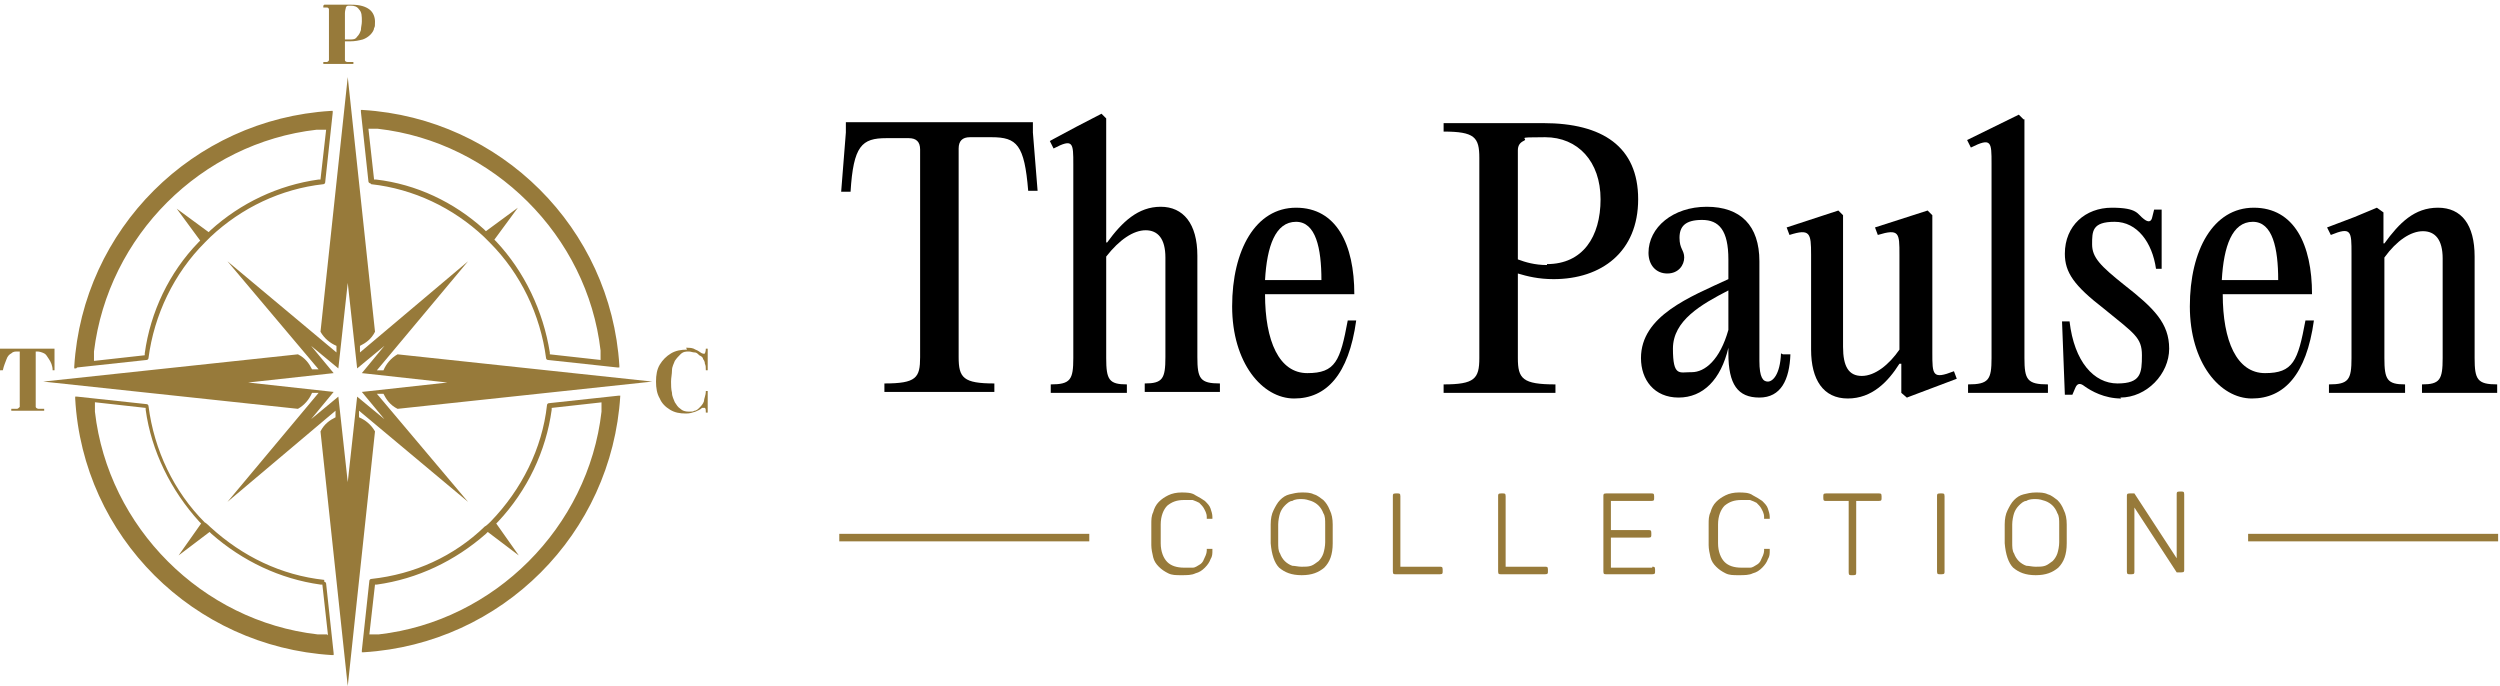 <svg xmlns="http://www.w3.org/2000/svg" id="Layer_1" data-name="Layer 1" viewBox="0 0 266 73"><defs><style>      .cls-1 {        fill: #977A3A;      }      .cls-1, .cls-2 {        stroke-width: 0px;      }      .cls-2 {        fill: #000;      }    </style></defs><path class="cls-1" d="M66,42.1c0,0-.1,0-.2,0l-7.4.8c-.1,0-.2.1-.2.2-.5,4.6-2.7,9-6,12.4,0,0-.5.5-.6.5-3.3,3.2-7.5,5.1-12.1,5.6-.1,0-.2.1-.2.2l-.8,7.4c0,0,0,.1,0,.2,0,0,.1,0,.2,0h0c14.7-.9,26.4-12.6,27.3-27.3,0,0,0-.1,0-.2h0ZM64,42.8v.4c0,.1,0,.2,0,.3h0s0,.2,0,.3c-1.4,12.3-11.4,22.3-23.7,23.7h-.1c-.2,0-.3,0-.5,0h-.4s.6-5.3.6-5.3h.2c4.3-.6,8.3-2.5,11.6-5.4l.2-.2,3.3,2.5-2.4-3.4.2-.2c3.1-3.3,5.1-7.5,5.7-11.9v-.2s5.4-.6,5.4-.6h0ZM34.5,61.7c-4.6-.5-8.7-2.5-12.1-5.6,0,0-.5-.5-.6-.5-3.3-3.3-5.4-7.7-6-12.4,0-.1-.1-.2-.2-.2l-7.4-.8c0,0-.1,0-.2,0,0,0,0,.1,0,.2.8,14.7,12.6,26.4,27.3,27.3h0c0,0,.1,0,.2,0,0,0,0-.1,0-.2l-.8-7.4c0-.1-.1-.2-.2-.2h0ZM34.8,67.5h-.4c-.2,0-.3,0-.5,0h-.1c-12.3-1.4-22.3-11.4-23.7-23.7,0,0,0-.2,0-.2h0c0-.1,0-.2,0-.4v-.4s5.4.6,5.4.6v.2c.6,4.4,2.7,8.6,5.7,11.9l.2.2-2.4,3.4,3.3-2.5.2.2c3.3,2.9,7.3,4.8,11.6,5.4h.2s.6,5.4.6,5.4h0ZM8.2,39.1s0,0,0,0l7.4-.8c.1,0,.2-.1.2-.2.6-4.6,2.7-9,6-12.3,0,0,.5-.5.6-.6,3.3-3.1,7.5-5.1,12-5.6.1,0,.2-.1.2-.2l.8-7.4c0,0,0-.1,0-.2,0,0-.1,0-.2,0h0c-14.7.9-26.4,12.6-27.3,27.2,0,0,0,.1,0,.2,0,0,.1,0,.2,0h0ZM10,38.4v-.4c0-.1,0-.3,0-.4v-.2c1.5-12.3,11.4-22.2,23.7-23.6h.1c.2,0,.3,0,.5,0h.4s-.6,5.3-.6,5.3h-.2c-4.3.6-8.3,2.5-11.5,5.4l-.2.2-3.4-2.5,2.5,3.4-.2.2c-3.1,3.2-5.1,7.4-5.7,11.8v.2s-5.4.6-5.4.6h0ZM39.5,19.6c4.5.5,8.7,2.5,12,5.6,0,0,.5.5.6.6,3.3,3.3,5.4,7.7,6,12.3,0,.1.1.2.2.2l7.4.8s0,0,0,0c0,0,.1,0,.2,0,0,0,0-.1,0-.2-.9-14.6-12.6-26.3-27.3-27.2h0c0,0-.1,0-.2,0,0,0,0,.1,0,.2l.8,7.4c0,.1.1.2.2.2h0ZM39.2,13.7h.4c.2,0,.3,0,.5,0h.1c12.3,1.4,22.3,11.4,23.7,23.6h0c0,.3,0,.4,0,.6v.4s-5.4-.6-5.4-.6v-.2c-.7-4.4-2.7-8.6-5.7-11.8l-.2-.2,2.5-3.4-3.4,2.5-.2-.2c-3.2-2.9-7.2-4.8-11.5-5.3h-.2s-.6-5.4-.6-5.4h0Z"></path><path class="cls-1" d="M49.8,53.4l-9.7-11.5h.7c.3.6.7,1.2,1.5,1.6l27.1-2.9-27.1-2.9c-.7.4-1.2,1-1.5,1.7h-.7c0,0,9.7-11.6,9.7-11.6l-11.5,9.7v-.7c.6-.3,1.2-.7,1.6-1.5l-2.9-27.1-2.9,27.1c.4.7,1,1.2,1.7,1.5v.7c0,0-11.6-9.7-11.6-9.7l9.7,11.5h-.7c-.3-.6-.7-1.2-1.5-1.6l-27.1,2.9,27.1,2.9c.7-.4,1.2-1,1.5-1.7h.7c0,0-9.7,11.6-9.7,11.6l11.5-9.7v.7c-.6.3-1.2.7-1.6,1.5l2.9,27.1,2.9-27.1c-.4-.7-1-1.2-1.7-1.5v-.7c0,0,11.6,9.7,11.6,9.7ZM38,42.2l-1,9.1-1-9.1-2.9,2.4,2.4-2.9-9.1-1,9.1-1-2.4-2.9,2.9,2.4,1-9.1,1,9.1,2.9-2.4-2.4,2.9,9.1,1-9.1,1,2.4,2.9-2.9-2.4Z"></path><path class="cls-1" d="M5.8,37.1c0,.3,0,.6,0,.9,0,.3,0,.5,0,.7s0,.3,0,.4,0,.2,0,.3h-.2c0-.5-.2-.9-.4-1.2-.2-.3-.3-.5-.5-.6-.2-.1-.5-.2-.7-.2h-.2v5.3c0,.2,0,.4,0,.6,0,.1.2.2.3.2.1,0,.3,0,.6,0v.2c-.2,0-.4,0-.8,0-.3,0-.7,0-1,0s-.7,0-1,0c-.3,0-.5,0-.7,0v-.2c.3,0,.5,0,.6,0,.1,0,.2-.1.3-.2,0-.1,0-.3,0-.6v-5.3h-.2c-.3,0-.5,0-.7.2-.2.1-.4.3-.5.6-.1.3-.3.7-.4,1.2H0c0,0,0-.2,0-.3,0-.1,0-.3,0-.4s0-.4,0-.7c0-.3,0-.6,0-.9.3,0,.6,0,.9,0,.3,0,.7,0,1,0h1.8c.3,0,.7,0,1,0,.3,0,.6,0,.9,0h0Z"></path><path class="cls-1" d="M73,37c.4,0,.7,0,1,.2.3.1.5.3.7.4.1,0,.2.1.3,0,0,0,.1-.2.1-.5h.2c0,.2,0,.5,0,.9,0,.3,0,.8,0,1.4h-.2c0-.3,0-.5-.1-.7,0-.2-.1-.4-.2-.5,0-.2-.2-.3-.4-.4-.2-.2-.3-.3-.5-.3-.2,0-.4-.1-.6-.1-.3,0-.6,0-.9.3-.2.2-.4.4-.6.7-.1.3-.3.6-.3,1,0,.4-.1.8-.1,1.2s0,.8.1,1.2c0,.4.2.7.3,1,.2.3.3.5.6.7.2.2.5.3.9.3s.4,0,.6-.1c.2,0,.4-.2.5-.3.2-.2.4-.4.5-.7,0-.3.2-.6.2-1.1h.2c0,.6,0,1.1,0,1.4,0,.4,0,.7,0,.9h-.2c0-.3,0-.4-.1-.5,0,0-.2,0-.3,0-.2.2-.5.3-.7.4-.3.1-.6.2-1,.2-.7,0-1.2-.1-1.7-.4-.5-.3-.9-.7-1.1-1.2-.3-.5-.4-1.1-.4-1.8s.1-1.3.4-1.8c.3-.5.7-.9,1.2-1.2.5-.3,1.1-.4,1.7-.4h0Z"></path><path class="cls-1" d="M34.5.5c.2,0,.4,0,.6,0,.3,0,.5,0,.8,0s.6,0,.9,0c.3,0,.5,0,.6,0,.9,0,1.5.2,1.9.5.4.3.6.8.6,1.3s0,.5-.1.7c0,.2-.2.5-.4.7-.2.2-.5.4-.8.5-.4.1-.8.2-1.4.2h-.9v-.2h.9c.4,0,.6,0,.8-.3.2-.2.3-.4.4-.7,0-.3.1-.6.1-.9,0-.6,0-1-.3-1.3-.2-.3-.5-.4-.9-.4s-.4,0-.5.2c0,.1-.1.3-.1.6v4.5c0,.2,0,.4,0,.5,0,.1.1.2.3.2.1,0,.4,0,.6,0v.2c-.2,0-.4,0-.7,0-.3,0-.6,0-1,0s-.5,0-.8,0c-.3,0-.5,0-.7,0v-.2c.2,0,.3,0,.4,0,0,0,.2-.1.2-.2,0-.1,0-.3,0-.5V1.5c0-.2,0-.4,0-.5,0-.1-.1-.2-.2-.2-.1,0-.2,0-.4,0v-.2Z"></path><path class="cls-2" d="M96.6,14.7h-2.3c-2.6,0-3.5.8-3.8,5.7h-1c0,0,.5-6.3.5-6.3v-1.1h19.9v1.1c0,0,.5,6.2.5,6.2h-1c-.4-4.9-1.2-5.7-3.9-5.7h-2.3c-.8,0-1.2.4-1.2,1.2v22.2c0,2.2.5,2.8,3.8,2.8v.9h-11.7v-.9c3.4,0,3.8-.6,3.8-2.8V15.9c0-.8-.4-1.2-1.2-1.2Z"></path><path class="cls-2" d="M117.7,27.4v10.7c0,2.3.3,2.8,2.2,2.8v.9h-8.1v-.9c2.1,0,2.4-.5,2.4-2.8v-20.6c0-2.3,0-2.8-2.1-1.7l-.4-.8,2.8-1.5,2.7-1.4.5.5v13.2h.1c1.6-2.2,3.3-3.8,5.7-3.8s3.9,1.8,3.9,5.2v10.8c0,2.3.3,2.8,2.4,2.8v.9h-8v-.9c1.9,0,2.2-.5,2.2-2.8v-10.6c0-2-.8-2.9-2.1-2.9s-2.8,1-4.2,2.8Z"></path><path class="cls-2" d="M143.4,34.1h.9c-.8,5.8-3.2,8.3-6.6,8.3s-6.6-3.8-6.6-9.8,2.5-10.5,6.8-10.5,6.2,3.9,6.2,9.2h-9.5c0,5,1.5,8.4,4.5,8.4s3.5-1.3,4.3-5.6ZM137.9,23.6c-2.2,0-3.1,2.6-3.3,6.2h6c0-3.4-.6-6.2-2.7-6.2Z"></path><path class="cls-2" d="M153.6,41.8v-.9c3.3,0,3.8-.6,3.8-2.8v-21.3c0-2.2-.5-2.8-3.8-2.8v-.9h10.6c6.3,0,10.1,2.5,10.1,8.1s-3.9,8.5-9,8.5c-1.6,0-2.8-.3-3.8-.6v9c0,2.2.5,2.8,4,2.8v.9h-11.8ZM164.6,28.1c3.8,0,5.7-2.9,5.7-6.9s-2.4-6.6-5.9-6.6-1.6.1-2.3.4c-.4.2-.6.5-.6,1v11.6c.8.3,1.8.6,3.1.6Z"></path><path class="cls-2" d="M189.7,37.7h.8c-.1,2.7-1,4.6-3.3,4.6s-3.3-1.4-3.3-4.7v-.6c-.8,3.4-2.7,5.3-5.3,5.3s-4-1.9-4-4.2c0-4.5,5.2-6.5,9.3-8.4v-2.1c0-3.1-1-4.2-2.8-4.2s-2.4.7-2.4,1.9.5,1.3.5,2.1-.6,1.7-1.8,1.7-2-.9-2-2.2c0-2.7,2.6-4.9,6.2-4.9s5.6,2,5.6,5.8v10.6c0,1.8.4,2.2.9,2.2s1.3-.7,1.4-3ZM180,39.6c1.4,0,3-1.3,3.9-4.5v-4.2c-2.9,1.5-5.9,3.2-5.9,6.2s.7,2.5,1.9,2.5Z"></path><path class="cls-2" d="M203,42.4l-.7-.6v-3.1c0,0-.2,0-.2,0-1.2,1.9-2.9,3.7-5.5,3.7s-3.9-2-3.9-5.2v-10.1c0-2.3-.1-2.8-2.3-2.1l-.3-.8,5.5-1.8.5.5v14c0,2.1.6,3.1,2,3.1s2.9-1.2,4-2.8v-10.1c0-2.3,0-2.8-2.3-2.1l-.3-.8,5.6-1.8.5.5v14.6c0,2.4,0,2.9,2.3,2l.3.8-5.3,2Z"></path><path class="cls-2" d="M215.4,12.7v25.4c0,2.3.3,2.8,2.5,2.8v.9h-8.5v-.9c2.2,0,2.5-.5,2.5-2.8v-20.7c0-2.3,0-2.8-2.2-1.7l-.4-.8,5.5-2.7.5.5Z"></path><path class="cls-2" d="M225.7,42.4c-1.8,0-3.2-.8-3.9-1.3-.5-.4-.8-.3-1,.2l-.3.7h-.8l-.3-7.8h.8c.5,4.3,2.6,6.6,5.1,6.6s2.6-1.1,2.6-3-.8-2.3-4.1-5c-3.1-2.4-4.1-3.8-4.1-5.8,0-3,2.2-4.9,5-4.9s2.7.7,3.4,1.2c.5.4.8.3.9-.2l.2-.8h.8v6.3c.1,0-.6,0-.6,0-.4-2.8-2-5-4.4-5s-2.4,1-2.4,2.4.9,2.3,3.4,4.3c3.2,2.5,4.8,4.1,4.8,6.8s-2.4,5.2-5.2,5.2Z"></path><path class="cls-2" d="M245.3,34.1h.9c-.8,5.8-3.2,8.3-6.6,8.3s-6.6-3.8-6.6-9.8,2.5-10.5,6.8-10.5,6.2,3.9,6.2,9.2h-9.5c0,5,1.5,8.4,4.5,8.4s3.5-1.3,4.3-5.6ZM239.7,23.6c-2.2,0-3.1,2.6-3.3,6.2h6c0-3.4-.6-6.2-2.7-6.2Z"></path><path class="cls-2" d="M247.8,41.8v-.9c2.1,0,2.4-.5,2.4-2.8v-11.1c0-2.4,0-2.9-2.2-2l-.4-.8,2.9-1.1,2.4-1,.7.5v3.3h.1c1.6-2.2,3.2-3.8,5.7-3.8s3.9,1.8,3.9,5.2v10.8c0,2.3.3,2.8,2.4,2.8v.9h-8v-.9c1.9,0,2.2-.5,2.2-2.8v-10.6c0-2-.8-2.9-2.1-2.9s-2.8,1-4.1,2.8v10.7c0,2.3.3,2.8,2.2,2.8v.9h-8.1Z"></path><path class="cls-1" d="M89.3,56.8h26.6v.8h-26.6v-.8Z"></path><path class="cls-1" d="M239.2,56.8h26.6v.8h-26.6v-.8Z"></path><path class="cls-1" d="M123.5,55.7c0,.7,0,1.4,0,2.1,0,.9.3,1.6.7,2,.4.4,1,.6,1.8.6s.6,0,.9,0c.3,0,.5-.2.7-.3.2-.1.4-.3.5-.6.1-.2.3-.6.3-.9,0,0,0-.2,0-.2,0,0,.1,0,.2,0h.2c0,0,.1,0,.2,0,0,0,0,0,0,.2,0,.3,0,.6-.2.9-.1.3-.3.6-.6.9-.3.3-.6.5-1,.6-.4.2-.9.2-1.5.2s-1,0-1.4-.2c-.4-.2-.7-.4-1-.7-.3-.3-.5-.6-.6-1-.1-.4-.2-.9-.2-1.3,0-.3,0-.7,0-1.1s0-.8,0-1.1c0-.5,0-.9.2-1.3.1-.4.3-.8.6-1.1.3-.3.6-.5,1-.7.4-.2.9-.3,1.4-.3s1.1,0,1.5.3c.4.2.7.4,1,.6.3.3.5.5.6.8.1.3.2.6.2.9,0,0,0,.1,0,.2,0,0-.1,0-.2,0h-.2c0,0-.1,0-.2,0,0,0,0-.1,0-.2,0-.4-.2-.7-.3-.9-.1-.2-.3-.4-.5-.6-.2-.1-.4-.2-.7-.3-.3,0-.6,0-.9,0-.8,0-1.3.2-1.8.6-.4.4-.7,1.1-.7,2Z"></path><path class="cls-1" d="M138.5,52.4c.5,0,.9,0,1.3.2.4.1.7.4,1,.6.3.3.5.6.7,1.1.2.4.3.9.3,1.5,0,.4,0,.7,0,1s0,.7,0,1c0,1.2-.3,2-.9,2.6-.6.5-1.3.8-2.4.8s-1.8-.3-2.4-.8c-.5-.5-.8-1.4-.9-2.6,0-.4,0-.7,0-1s0-.7,0-1c0-.6.1-1.1.3-1.5.2-.4.4-.8.7-1.1.3-.3.6-.5,1-.6.4-.1.8-.2,1.3-.2ZM138.5,53.1c-.3,0-.7,0-1,.2-.3,0-.6.3-.8.5-.2.2-.4.5-.5.8-.1.3-.2.8-.2,1.2,0,.2,0,.4,0,.5v.9c0,.2,0,.3,0,.5,0,.5,0,.9.2,1.2.1.3.3.6.5.8.2.2.5.4.8.5.3,0,.6.1,1,.1s.7,0,1-.1c.3-.1.5-.3.8-.5.2-.2.4-.5.5-.8.1-.3.2-.8.2-1.2,0-.2,0-.3,0-.5v-.9c0-.2,0-.3,0-.5,0-.5,0-.9-.2-1.2-.1-.3-.3-.6-.5-.8-.2-.2-.5-.4-.8-.5-.3-.1-.6-.2-1-.2Z"></path><path class="cls-1" d="M149,60.3h4.2c.2,0,.3,0,.3.3v.2c0,.2,0,.3-.3.3h-4.7c-.2,0-.3,0-.3-.3v-8c0-.2,0-.3.3-.3h.2c.2,0,.3,0,.3.3v7.6Z"></path><path class="cls-1" d="M160.2,60.3h4.2c.2,0,.3,0,.3.3v.2c0,.2,0,.3-.3.3h-4.7c-.2,0-.3,0-.3-.3v-8c0-.2,0-.3.3-.3h.2c.2,0,.3,0,.3.3v7.6Z"></path><path class="cls-1" d="M175.8,60.3c.2,0,.3,0,.3.3v.2c0,.2,0,.3-.3.3h-4.9c-.2,0-.3,0-.3-.3v-8c0-.2,0-.3.3-.3h4.8c.2,0,.3,0,.3.3v.2c0,.2,0,.3-.3.3h-4.3v3.1h4c.2,0,.3,0,.3.3v.2c0,.2,0,.3-.3.3h-4v3.2h4.4Z"></path><path class="cls-1" d="M182.8,55.7c0,.7,0,1.4,0,2.1,0,.9.3,1.6.7,2,.4.4,1,.6,1.8.6s.6,0,.9,0c.3,0,.5-.2.7-.3.2-.1.4-.3.5-.6.1-.2.3-.6.3-.9,0,0,0-.2,0-.2,0,0,.1,0,.2,0h.2c0,0,.1,0,.2,0,0,0,0,0,0,.2,0,.3,0,.6-.2.9-.1.3-.3.6-.6.9-.3.3-.6.5-1,.6-.4.2-.9.2-1.5.2s-1,0-1.4-.2c-.4-.2-.7-.4-1-.7-.3-.3-.5-.6-.6-1-.1-.4-.2-.9-.2-1.3,0-.3,0-.7,0-1.1s0-.8,0-1.1c0-.5,0-.9.2-1.3.1-.4.3-.8.6-1.1.3-.3.6-.5,1-.7.4-.2.9-.3,1.4-.3s1.1,0,1.5.3c.4.2.7.4,1,.6.3.3.5.5.6.8.1.3.2.6.2.9,0,0,0,.1,0,.2,0,0-.1,0-.2,0h-.2c0,0-.1,0-.2,0,0,0,0-.1,0-.2,0-.4-.2-.7-.3-.9-.1-.2-.3-.4-.5-.6-.2-.1-.4-.2-.7-.3-.3,0-.6,0-.9,0-.8,0-1.3.2-1.8.6-.4.4-.7,1.1-.7,2Z"></path><path class="cls-1" d="M199.9,52.5c.2,0,.3,0,.3.3v.2c0,.2,0,.3-.3.3h-2.4v7.6c0,.2,0,.3-.3.3h-.2c-.2,0-.3,0-.3-.3v-7.6h-2.4c-.2,0-.3,0-.3-.3v-.2c0-.2,0-.3.3-.3h5.6Z"></path><path class="cls-1" d="M206.9,60.8c0,.2,0,.3-.3.3h-.2c-.2,0-.3,0-.3-.3v-8c0-.2,0-.3.3-.3h.2c.2,0,.3,0,.3.3v8Z"></path><path class="cls-1" d="M216.6,52.4c.5,0,.9,0,1.3.2.4.1.7.4,1,.6.3.3.5.6.7,1.1.2.4.3.9.3,1.5,0,.4,0,.7,0,1s0,.7,0,1c0,1.2-.3,2-.9,2.6-.6.5-1.3.8-2.4.8s-1.8-.3-2.4-.8c-.5-.5-.8-1.4-.9-2.6,0-.4,0-.7,0-1s0-.7,0-1c0-.6.1-1.1.3-1.5.2-.4.4-.8.7-1.1.3-.3.6-.5,1-.6.4-.1.8-.2,1.3-.2ZM216.6,53.1c-.3,0-.7,0-1,.2-.3,0-.6.3-.8.5-.2.2-.4.5-.5.8-.1.3-.2.8-.2,1.2,0,.2,0,.4,0,.5v.9c0,.2,0,.3,0,.5,0,.5,0,.9.2,1.2.1.3.3.6.5.8.2.2.5.4.8.5.3,0,.6.1,1,.1s.7,0,1-.1c.3-.1.5-.3.8-.5.2-.2.4-.5.5-.8.1-.3.2-.8.2-1.2,0-.2,0-.3,0-.5v-.9c0-.2,0-.3,0-.5,0-.5,0-.9-.2-1.2-.1-.3-.3-.6-.5-.8-.2-.2-.5-.4-.8-.5-.3-.1-.6-.2-1-.2Z"></path><path class="cls-1" d="M227.1,54v6.8c0,.2,0,.3-.3.3h-.2c-.2,0-.3,0-.3-.3v-8c0-.2,0-.3.3-.3h.3c0,0,.1,0,.2,0,0,0,0,0,0,0l4.5,6.9v-6.8c0-.2,0-.3.3-.3h.2c.2,0,.3,0,.3.3v8c0,.2,0,.3-.3.3h-.3c0,0-.1,0-.2,0,0,0,0,0,0,0l-4.5-6.9Z"></path></svg>